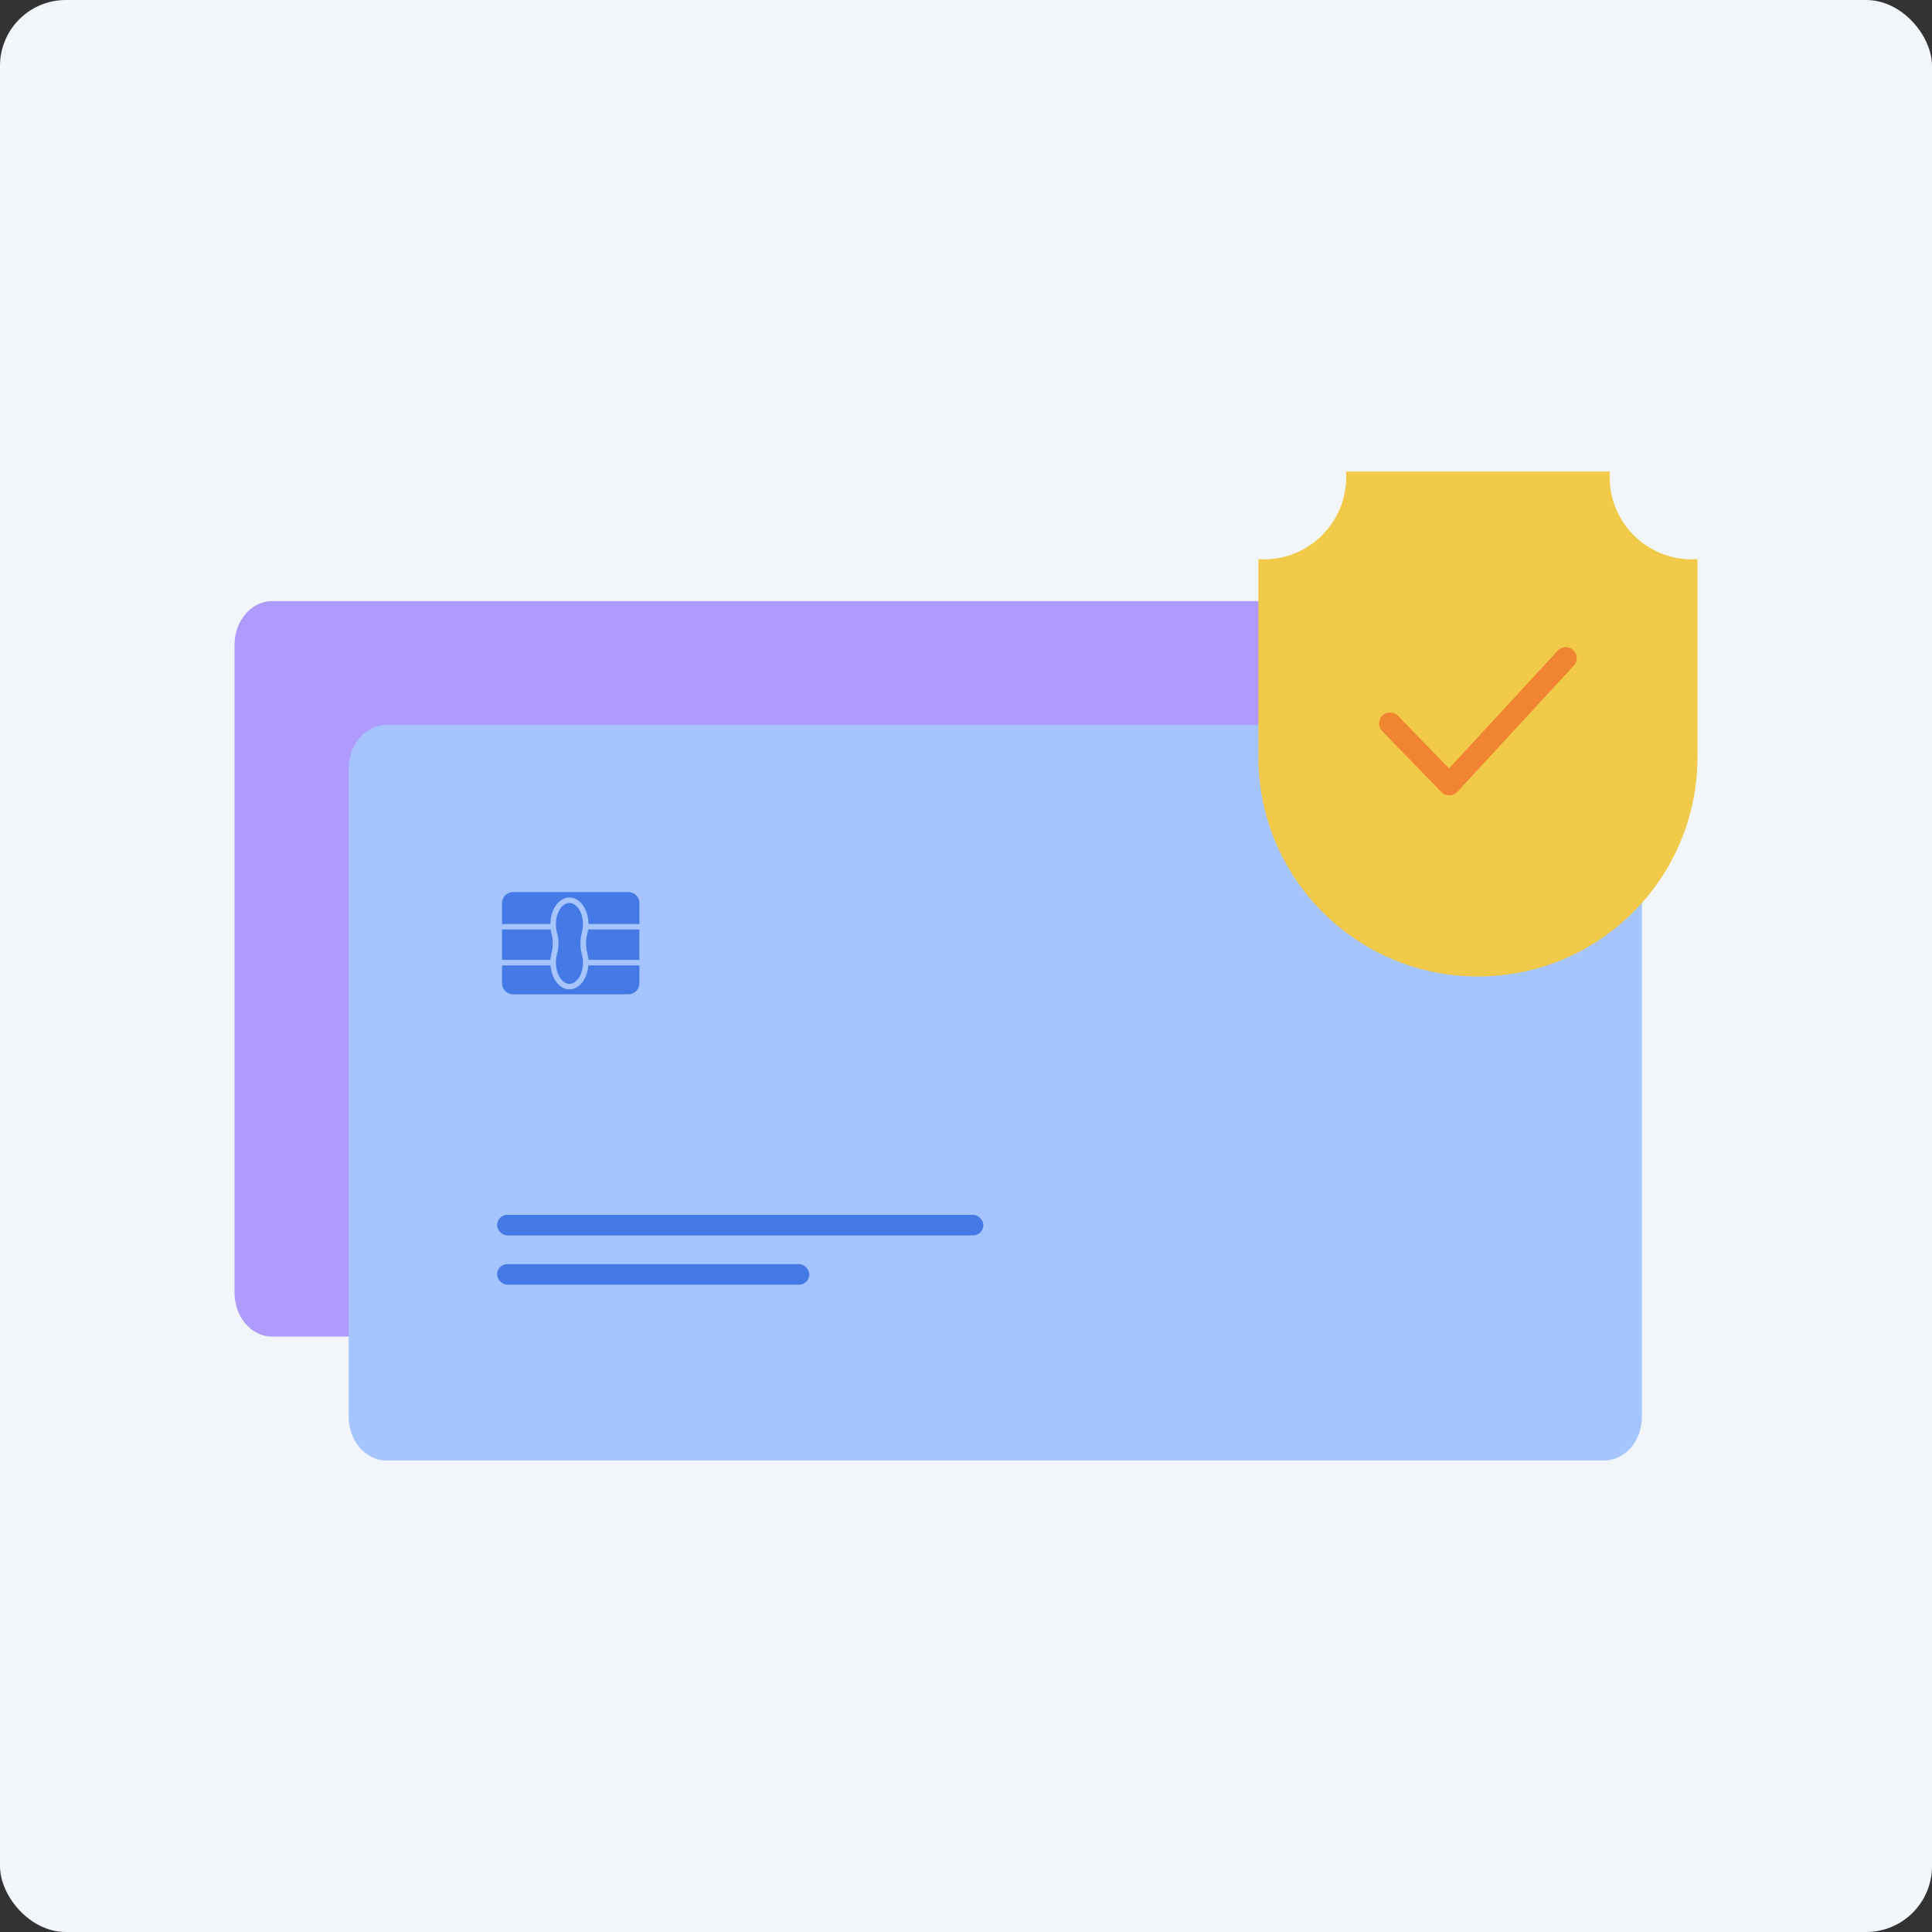 <?xml version="1.0" encoding="UTF-8"?> <svg xmlns="http://www.w3.org/2000/svg" width="176" height="176" viewBox="0 0 176 176" fill="none"><rect x="0" y="0" width="176" height="176" fill="#333333" stroke="none"/><rect width="176" height="176" rx="6" fill="#F2F6FA"></rect><path d="M135.753 54.76H24.79C22.899 54.76 21.365 56.545 21.365 58.748V117.773C21.365 119.975 22.899 121.761 24.79 121.761H135.753C137.644 121.761 139.178 119.975 139.178 117.773V58.275C139.178 56.072 137.644 54.76 135.753 54.76Z" fill="#AF9AFF"></path><path d="M135.753 54.96H24.791C22.994 54.96 21.537 56.656 21.537 58.749V117.773C21.537 119.866 22.994 121.562 24.791 121.562H135.753C137.55 121.562 139.007 119.866 139.007 117.773V58.749C139.007 56.656 137.55 54.96 135.753 54.96Z" fill="#AF9AFF"></path><path d="M46.847 69.731H36.345C35.651 69.731 35.089 70.294 35.089 70.987V78.288C35.089 78.981 35.651 79.543 36.345 79.543H46.847C47.541 79.543 48.103 78.981 48.103 78.288V70.987C48.103 70.294 47.541 69.731 46.847 69.731Z" fill="#7133D9" stroke="#AF9AFF" stroke-width="0.5" stroke-miterlimit="10"></path><path d="M40.102 73.719C40.271 74.333 40.271 74.981 40.102 75.596C40.029 75.86 39.993 76.134 39.995 76.408H35.089V73.14H40.003C40.015 73.336 40.048 73.53 40.102 73.719Z" fill="#7133D9" stroke="#AF9AFF" stroke-width="0.5" stroke-miterlimit="10"></path><path d="M48.102 73.14V76.408H42.96C42.962 76.134 42.926 75.86 42.853 75.596C42.684 74.981 42.684 74.333 42.853 73.719C42.907 73.53 42.94 73.336 42.951 73.14H48.102Z" fill="#7133D9" stroke="#AF9AFF" stroke-width="0.5" stroke-miterlimit="10"></path><path d="M42.856 75.595C42.928 75.859 42.964 76.133 42.963 76.407C42.963 77.613 42.297 78.591 41.479 78.591C40.66 78.591 39.998 77.613 39.998 76.407C39.997 76.133 40.033 75.859 40.105 75.595C40.274 74.981 40.274 74.332 40.105 73.718C40.052 73.529 40.019 73.335 40.007 73.139C40.001 73.062 39.998 72.982 39.998 72.903C39.998 71.701 40.66 70.723 41.479 70.723C42.297 70.723 42.963 71.701 42.963 72.903C42.963 72.983 42.96 73.062 42.954 73.139C42.942 73.335 42.909 73.529 42.856 73.718C42.687 74.332 42.687 74.981 42.856 75.595Z" fill="#7133D9" stroke="#AF9AFF" stroke-width="0.5" stroke-miterlimit="10"></path><path d="M122.641 66.287H121.215L122.105 60.81H123.531L122.641 66.287Z" fill="#7133D9"></path><path d="M120.015 60.812L118.656 64.579L118.495 63.768L118.015 61.306C117.987 61.153 117.901 61.016 117.775 60.925C117.649 60.833 117.493 60.793 117.339 60.812H115.092L115.065 60.905C115.592 61.037 116.095 61.248 116.557 61.532L117.796 66.289H119.281L121.55 60.812H120.015Z" fill="#7133D9"></path><path d="M131.23 66.288H132.539L131.398 60.812H130.251C130.113 60.802 129.974 60.836 129.856 60.909C129.737 60.982 129.645 61.092 129.593 61.221L127.467 66.289H128.953L129.25 65.476H131.063L131.23 66.288ZM129.661 64.351L130.41 62.302L130.832 64.351H129.661Z" fill="#7133D9"></path><path d="M127.579 62.129L127.782 60.953C127.37 60.805 126.937 60.724 126.5 60.713C125.792 60.713 124.112 61.021 124.112 62.526C124.112 63.941 126.084 63.959 126.084 64.701C126.084 65.444 124.315 65.312 123.732 64.843L123.52 66.072C124.029 66.285 124.577 66.39 125.129 66.381C126.102 66.381 127.57 65.876 127.57 64.505C127.57 63.081 125.58 62.949 125.58 62.33C125.58 61.711 126.968 61.792 127.579 62.129Z" fill="#7133D9"></path><path d="M118.496 63.767L118.016 61.305C117.988 61.152 117.902 61.016 117.776 60.924C117.65 60.832 117.494 60.792 117.34 60.812H115.093L115.066 60.904C115.84 61.101 116.562 61.463 117.183 61.966C117.772 62.44 118.225 63.061 118.496 63.767Z" fill="#7133D9"></path><rect x="34.889" y="99.38" width="44.301" height="1.877" rx="0.939" fill="#7133D9"></rect><rect x="34.889" y="103.872" width="28.446" height="1.877" rx="0.939" fill="#7133D9"></rect><path d="M146.148 66.044H35.185C33.294 66.044 31.761 67.829 31.761 70.032V129.057C31.761 131.259 33.294 133.045 35.185 133.045H146.148C148.04 133.045 149.573 131.259 149.573 129.057V69.559C149.573 67.356 148.04 66.044 146.148 66.044Z" fill="#A6C4FF"></path><path d="M146.149 66.244H35.186C33.389 66.244 31.933 67.94 31.933 70.033V129.058C31.933 131.15 33.389 132.846 35.186 132.846H146.149C147.946 132.846 149.402 131.15 149.402 129.058V70.033C149.402 67.94 147.946 66.244 146.149 66.244Z" fill="#A6C4FF"></path><path d="M57.243 81.016H46.74C46.047 81.016 45.484 81.578 45.484 82.272V89.572C45.484 90.265 46.047 90.828 46.74 90.828H57.243C57.937 90.828 58.499 90.265 58.499 89.572V82.272C58.499 81.578 57.937 81.016 57.243 81.016Z" fill="#457AE6" stroke="#A6C4FF" stroke-width="0.5" stroke-miterlimit="10"></path><path d="M50.498 85.003C50.666 85.617 50.666 86.266 50.498 86.88C50.425 87.144 50.389 87.418 50.39 87.692H45.484V84.424H50.399C50.41 84.62 50.444 84.814 50.498 85.003Z" fill="#457AE6" stroke="#A6C4FF" stroke-width="0.5" stroke-miterlimit="10"></path><path d="M58.498 84.424V87.692H53.356C53.357 87.418 53.321 87.144 53.248 86.88C53.08 86.266 53.08 85.617 53.248 85.003C53.302 84.814 53.335 84.62 53.346 84.424H58.498Z" fill="#457AE6" stroke="#A6C4FF" stroke-width="0.5" stroke-miterlimit="10"></path><path d="M53.25 86.88C53.323 87.145 53.359 87.418 53.358 87.693C53.358 88.898 52.692 89.876 51.873 89.876C51.055 89.876 50.393 88.898 50.393 87.693C50.391 87.418 50.427 87.145 50.5 86.88C50.668 86.266 50.668 85.618 50.5 85.004C50.446 84.814 50.413 84.62 50.402 84.424C50.396 84.347 50.393 84.267 50.393 84.188C50.393 82.986 51.055 82.008 51.873 82.008C52.692 82.008 53.358 82.986 53.358 84.188C53.358 84.268 53.354 84.348 53.348 84.424C53.337 84.62 53.304 84.814 53.25 85.004C53.082 85.618 53.082 86.266 53.25 86.88Z" fill="#457AE6" stroke="#A6C4FF" stroke-width="0.5" stroke-miterlimit="10"></path><path d="M133.039 77.571H131.613L132.504 72.095H133.929L133.039 77.571Z" fill="#457AE6"></path><path d="M130.412 72.096L129.053 75.864L128.892 75.052L128.413 72.59C128.384 72.437 128.298 72.301 128.172 72.209C128.047 72.117 127.891 72.077 127.736 72.097H125.489L125.463 72.189C125.989 72.321 126.492 72.532 126.954 72.816L128.193 77.573H129.678L131.947 72.096H130.412Z" fill="#457AE6"></path><path d="M141.627 77.573H142.936L141.795 72.097H140.649C140.51 72.086 140.371 72.12 140.253 72.193C140.135 72.266 140.043 72.376 139.991 72.505L137.864 77.574H139.35L139.648 76.76H141.46L141.627 77.573ZM140.059 75.635L140.808 73.586L141.229 75.635H140.059Z" fill="#457AE6"></path><path d="M137.975 73.413L138.178 72.237C137.767 72.089 137.334 72.008 136.896 71.997C136.189 71.997 134.509 72.305 134.509 73.81C134.509 75.225 136.48 75.243 136.48 75.986C136.48 76.728 134.712 76.596 134.128 76.127L133.916 77.356C134.425 77.569 134.974 77.674 135.526 77.665C136.499 77.665 137.967 77.161 137.967 75.79C137.967 74.366 135.977 74.233 135.977 73.614C135.977 72.995 137.365 73.077 137.975 73.413Z" fill="#457AE6"></path><path d="M128.893 75.052L128.414 72.589C128.385 72.436 128.299 72.3 128.173 72.208C128.048 72.116 127.892 72.076 127.737 72.096H125.49L125.464 72.189C126.238 72.385 126.96 72.748 127.58 73.25C128.169 73.724 128.623 74.345 128.893 75.052Z" fill="#457AE6"></path><rect x="45.284" y="110.664" width="44.301" height="1.877" rx="0.939" fill="#457AE6"></rect><rect x="45.284" y="115.156" width="28.446" height="1.877" rx="0.939" fill="#457AE6"></rect><path fill-rule="evenodd" clip-rule="evenodd" d="M122.635 43.456C122.635 47.598 119.277 50.956 115.135 50.956C114.967 50.956 114.8 50.95 114.635 50.94V68.956C114.635 80.002 123.589 88.956 134.635 88.956C145.68 88.956 154.635 80.002 154.635 68.956V50.94C154.47 50.95 154.303 50.956 154.135 50.956C149.993 50.956 146.635 47.598 146.635 43.456C146.635 43.288 146.64 43.121 146.651 42.956H134.635H122.618C122.629 43.121 122.635 43.288 122.635 43.456Z" fill="#F1CA49"></path><path d="M126.635 65.909L132.027 71.456L142.635 59.956" stroke="#F18430" stroke-width="2" stroke-linecap="round" stroke-linejoin="round"></path></svg> 